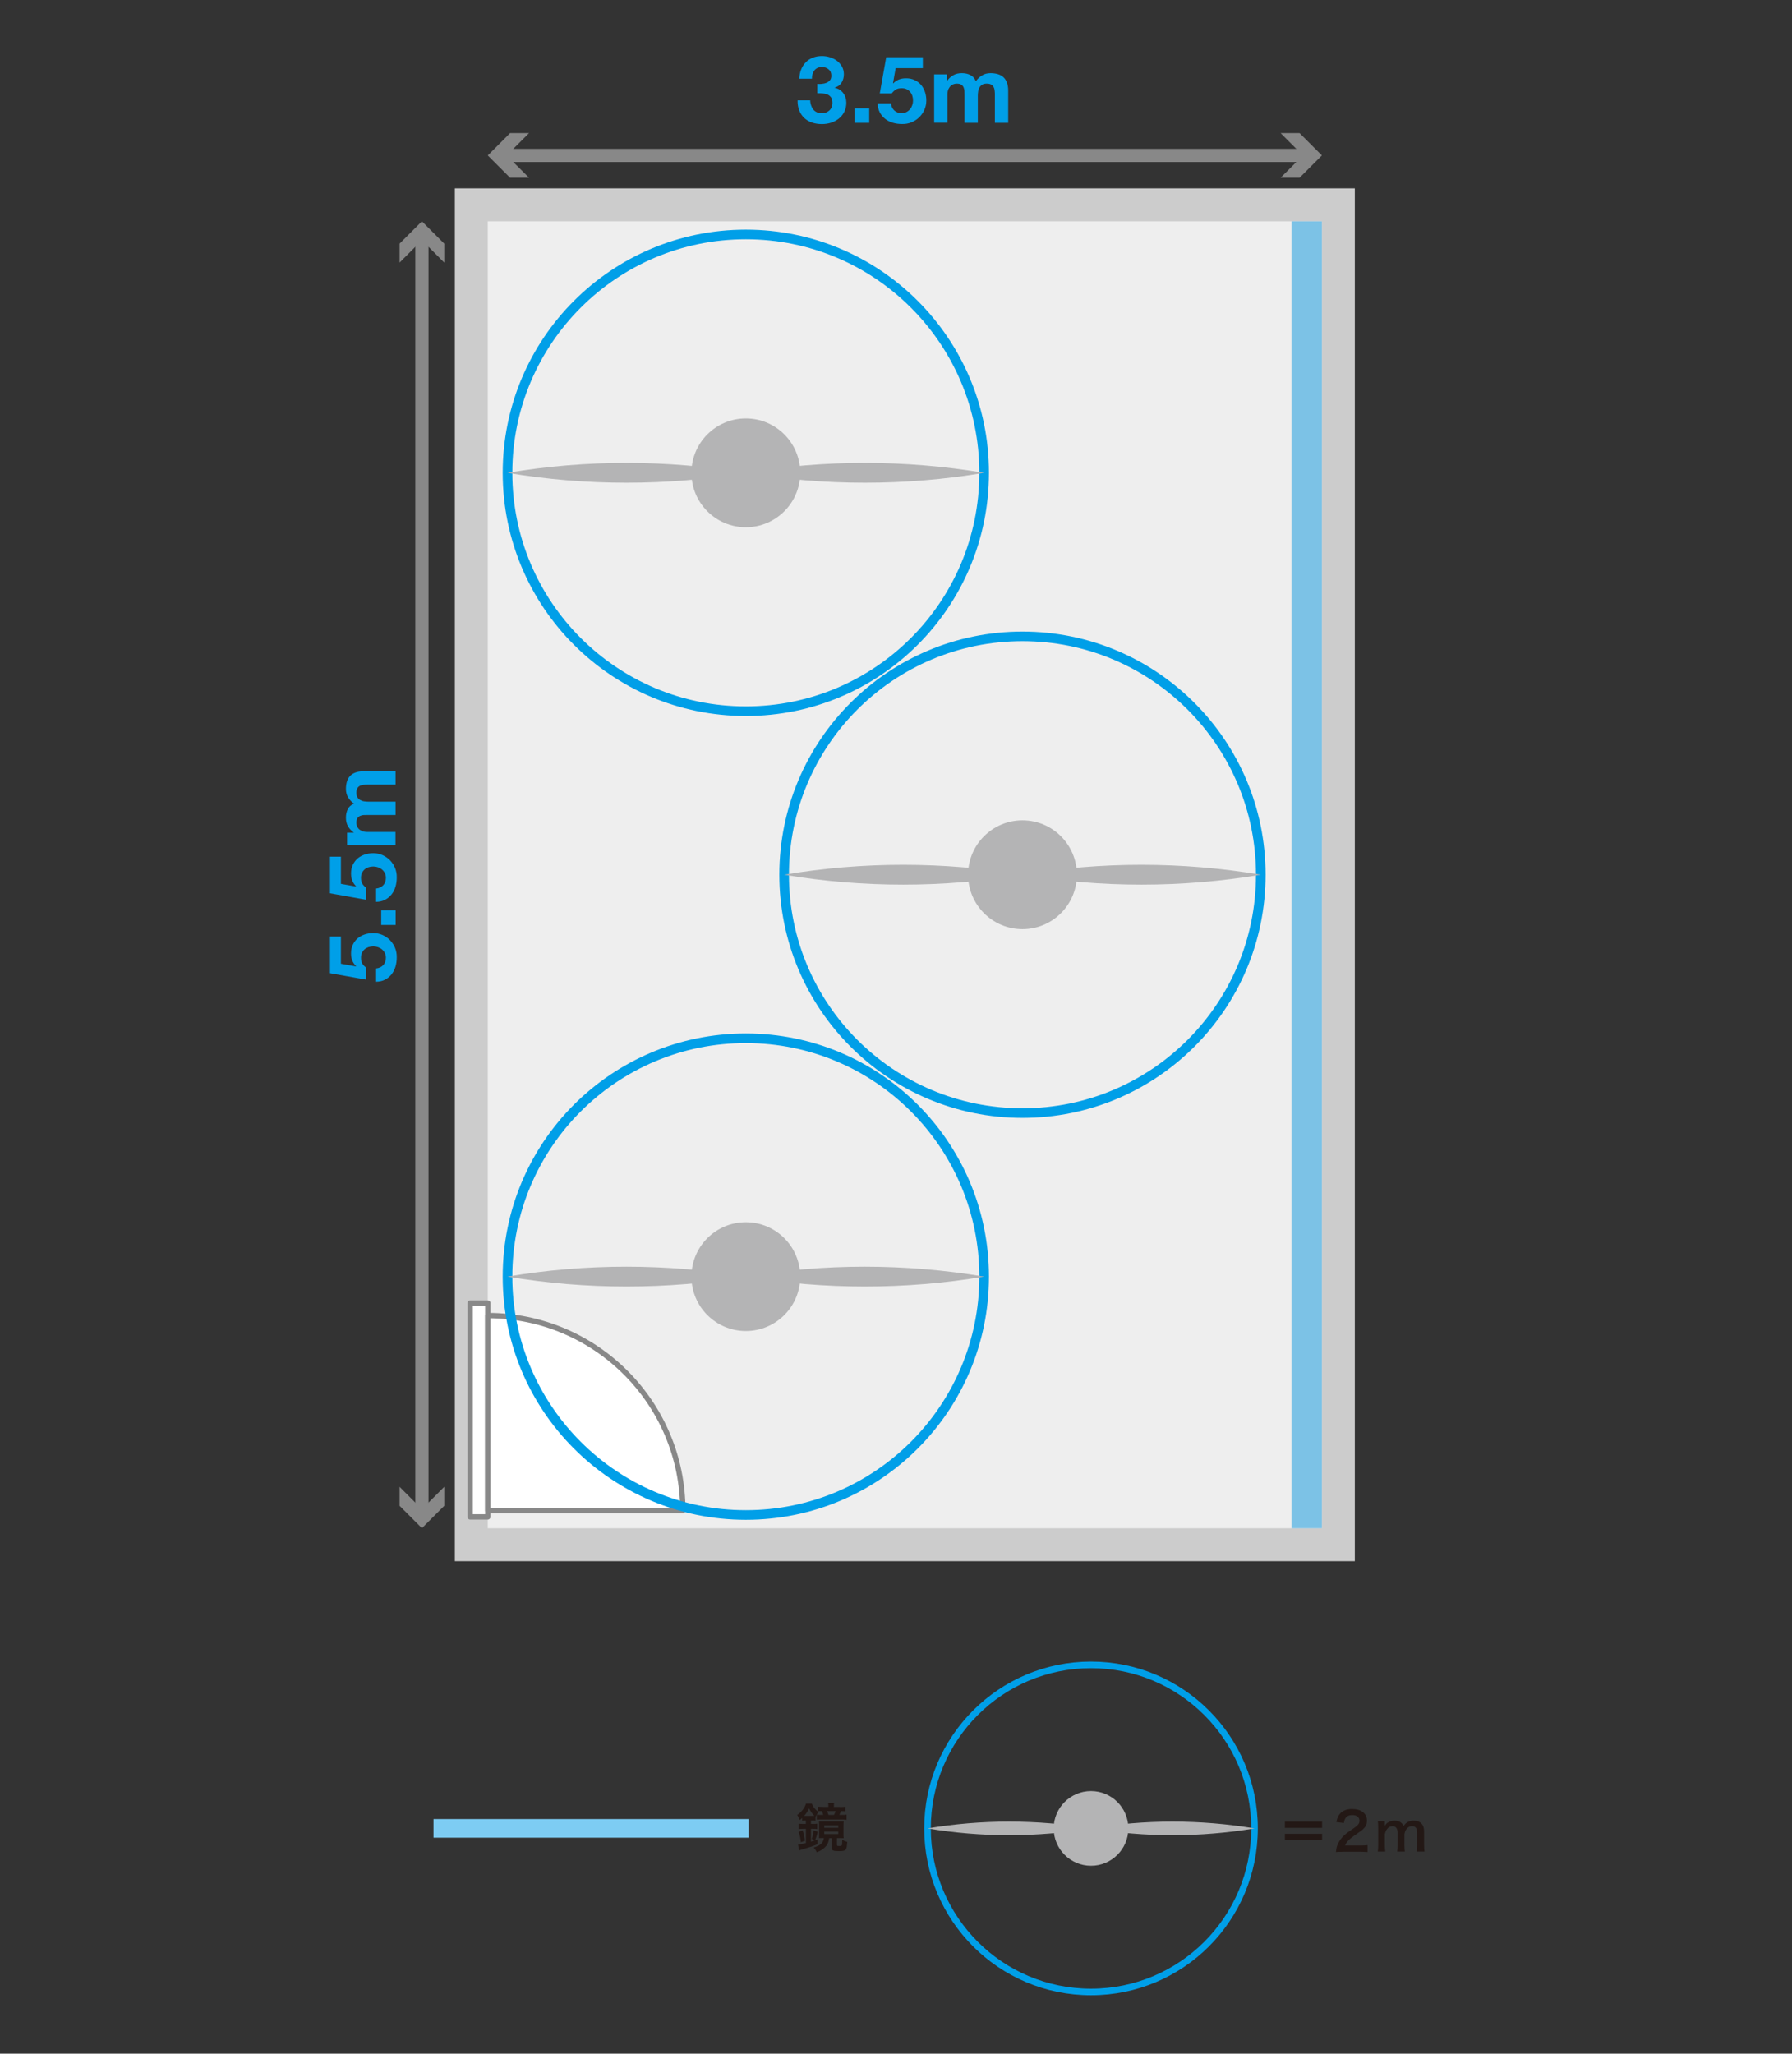 <?xml version="1.0" encoding="UTF-8"?>
<svg id="_レイヤー_2" data-name="レイヤー_2" xmlns="http://www.w3.org/2000/svg" viewBox="0 0 272.13 311.81">
  <rect x="0" y="0" width="272.13" height="311.81" fill="#333333" stroke="none"/>
  <defs>
    <style>
      .cls-1, .cls-2, .cls-3, .cls-4 {
        fill: none;
      }

      .cls-2 {
        stroke-width: 2px;
      }

      .cls-2, .cls-5 {
        stroke: #888;
      }

      .cls-2, .cls-3, .cls-4 {
        stroke-miterlimit: 10;
      }

      .cls-6 {
        fill: #009fe8;
      }

      .cls-7 {
        fill: #7dccf3;
      }

      .cls-8 {
        fill: #ccc;
      }

      .cls-5 {
        fill: #fff;
        stroke-linejoin: round;
        stroke-width: .81px;
      }

      .cls-9 {
        fill: #231815;
      }

      .cls-3, .cls-4 {
        stroke: #009fe8;
      }

      .cls-4 {
        stroke-width: 1.46px;
      }

      .cls-10 {
        fill: #b4b4b5;
      }

      .cls-11 {
        fill: #7cc2e6;
      }

      .cls-12 {
        fill: #eee;
      }

      .cls-13 {
        fill: #888;
      }
    </style>
  </defs>
  <g id="_ガイド" data-name="ガイド">
    <rect class="cls-1" width="272.13" height="311.81"/>
  </g>
  <g id="_x34_st">
    <g>
      <g>
        <g>
          <rect class="cls-12" x="71.57" y="31.1" width="131.67" height="203.42"/>
          <path class="cls-8" d="M200.74,33.6v198.43h-126.67V33.6h126.67M205.74,28.6H69.07v208.43h136.67V28.6h0Z"/>
        </g>
        <g>
          <rect class="cls-5" x="71.39" y="197.84" width="2.68" height="32.47"/>
          <path class="cls-5" d="M74.07,199.74c16.36,0,29.62,13.26,29.62,29.62h-29.62s0-29.62,0-29.62Z"/>
        </g>
      </g>
      <rect class="cls-11" x="196.13" y="33.6" width="4.61" height="198.43"/>
    </g>
    <g>
      <rect class="cls-7" x="88.35" y="253.69" width="2.83" height="47.86" transform="translate(367.38 187.84) rotate(90)"/>
      <path class="cls-9" d="M122.29,276.42c-.17,0-.32,0-.47.03v-.44c-.14.14-.2.19-.38.34-.12-.34-.2-.5-.38-.78.68-.48,1.11-1.03,1.34-1.73h.87c.25.57.5.88,1.02,1.28-.18.24-.32.46-.45.74v.58c-.14-.02-.26-.02-.47-.02h-.22v.51h.3c.28,0,.44,0,.64-.04v.82c-.18-.03-.34-.04-.64-.04h-.3v1.95c.35-.11.52-.17,1-.35v.74c-.7.3-1.06.42-2.16.74-.3.08-.5.15-.64.2l-.16-.89c.34-.02.67-.09,1.19-.22v-2.17h-.36c-.31,0-.54.02-.75.04v-.82c.19.02.44.04.76.04h.35v-.51h-.1ZM121.62,279.71c-.06-.56-.14-.98-.33-1.58l.6-.21c.18.56.26.91.35,1.56l-.62.22ZM123.38,275.7c.14,0,.18,0,.29,0-.36-.36-.54-.62-.8-1.13-.26.51-.42.76-.76,1.14h1.27ZM123.26,279.22c.17-.48.24-.79.3-1.3l.61.19c-.1.49-.22.86-.38,1.29l-.54-.18ZM125.06,279.07c-.24,0-.43,0-.69.02.02-.16.02-.28.02-.58v-1.34c0-.28,0-.44-.03-.63.22.02.43.02.77.02h2.25c.35,0,.5,0,.74-.02-.02.18-.03.29-.03.6v1.32c0,.31,0,.46.03.64-.18-.02-.37-.02-.67-.02h-.35v1.04c0,.14.04.16.36.16.25,0,.34-.03.38-.11.04-.09.06-.34.06-.82.29.16.5.24.76.29-.08,1.32-.16,1.42-1.3,1.42-.84,0-1.07-.11-1.07-.52v-1.45h-.37c-.11.59-.21.85-.44,1.16-.18.22-.46.47-.75.65-.21.13-.37.2-.71.33-.1-.27-.25-.48-.46-.72,1.06-.33,1.42-.66,1.56-1.42h-.06ZM127.51,274.36c.38,0,.62,0,.86-.05v.7c-.24-.02-.29-.02-.65-.03-.08.21-.16.38-.26.58h.28c.41,0,.6,0,.82-.04v.77c-.27-.03-.48-.04-.9-.04h-2.81c-.34,0-.6,0-.82.03v-.75c.17.02.42.03.77.03h.22c-.07-.23-.14-.39-.22-.58h-.08c-.22,0-.35,0-.5.02v-.7c.26.03.51.05.86.05h.71v-.13c0-.18,0-.33-.03-.48h.9c-.02.14-.03.28-.03.48v.13h.9ZM125.17,277.52h2.13v-.38h-2.13v.38ZM125.17,278.47h2.13v-.38h-2.13v.38ZM126.65,275.56c.12-.23.15-.32.25-.58h-1.31c.11.24.16.36.22.58h.84Z"/>
    </g>
    <g>
      <circle class="cls-3" cx="165.68" cy="277.61" r="24.83"/>
      <g>
        <circle class="cls-10" cx="165.68" cy="277.61" r="5.67"/>
        <g>
          <path class="cls-10" d="M190.51,277.61c-8.21,1.37-16.62,1.38-24.83,0,8.2-1.38,16.62-1.37,24.83,0h0Z"/>
          <path class="cls-10" d="M165.68,277.61c-8.21,1.37-16.62,1.38-24.83,0,8.2-1.38,16.62-1.37,24.83,0h0Z"/>
        </g>
      </g>
    </g>
    <g>
      <circle class="cls-4" cx="113.26" cy="71.79" r="36.19"/>
      <g>
        <circle class="cls-10" cx="113.26" cy="71.79" r="8.26"/>
        <g>
          <path class="cls-10" d="M149.45,71.79c-11.96,2-24.23,2.01-36.19,0,11.96-2.02,24.23-2,36.19,0h0Z"/>
          <path class="cls-10" d="M113.26,71.79c-11.96,2-24.23,2.01-36.19,0,11.96-2.02,24.23-2,36.19,0h0Z"/>
        </g>
      </g>
    </g>
    <g>
      <circle class="cls-4" cx="113.26" cy="193.83" r="36.19"/>
      <g>
        <circle class="cls-10" cx="113.26" cy="193.83" r="8.26"/>
        <g>
          <path class="cls-10" d="M149.45,193.83c-11.96,2-24.23,2.01-36.19,0,11.96-2.02,24.23-2,36.19,0h0Z"/>
          <path class="cls-10" d="M113.26,193.83c-11.96,2-24.23,2.01-36.19,0,11.96-2.02,24.23-2,36.19,0h0Z"/>
        </g>
      </g>
    </g>
    <g>
      <circle class="cls-4" cx="155.27" cy="132.81" r="36.19"/>
      <g>
        <circle class="cls-10" cx="155.27" cy="132.81" r="8.26"/>
        <g>
          <path class="cls-10" d="M191.46,132.81c-11.96,2-24.23,2.01-36.19,0,11.96-2.02,24.23-2,36.19,0h0Z"/>
          <path class="cls-10" d="M155.27,132.81c-11.96,2-24.23,2.01-36.19,0,11.96-2.02,24.23-2,36.19,0h0Z"/>
        </g>
      </g>
    </g>
    <g>
      <path class="cls-9" d="M200.77,276.59v.94h-5.65v-.94h5.65ZM200.77,278.43v.94h-5.65v-.94h5.65Z"/>
      <path class="cls-9" d="M203.9,281.16c-.62,0-.75,0-1.03.04.05-.46.1-.74.21-1.02.22-.58.58-1.09,1.09-1.57.28-.25.52-.43,1.32-.97.74-.5.96-.77.96-1.18,0-.54-.42-.88-1.1-.88-.46,0-.82.16-1.02.47-.14.19-.19.37-.25.74l-1.14-.14c.11-.61.26-.94.55-1.28.4-.46,1.03-.71,1.83-.71,1.4,0,2.26.67,2.26,1.77,0,.53-.18.91-.57,1.28-.22.21-.3.27-1.34.98-.35.25-.75.58-.95.8-.24.26-.34.42-.46.72h2.24c.5,0,.9-.02,1.17-.06v1.05c-.38-.03-.7-.05-1.21-.05h-2.57Z"/>
      <path class="cls-9" d="M209.23,281.11c.04-.34.06-.61.06-1.04v-2.51c0-.5-.02-.74-.06-1.04h1.07v.41s0,.17,0,.3c.23-.49.82-.8,1.49-.8.43,0,.78.12,1.03.36.14.13.21.23.3.48.27-.36.42-.5.67-.63.26-.14.54-.21.89-.21.51,0,.93.16,1.2.46.26.29.38.65.38,1.22v1.97c0,.45.02.71.06,1.04h-1.17c.05-.33.06-.57.06-1.04v-1.79c0-.7-.25-1.02-.78-1.02-.26,0-.46.07-.66.24-.28.24-.41.5-.5.99v1.58c0,.44.02.71.06,1.04h-1.15c.05-.34.06-.58.06-1.04v-1.79c0-.67-.26-1.01-.78-1.01-.34,0-.61.14-.82.42-.18.23-.26.42-.34.8v1.58c0,.43.02.67.06,1.04h-1.13Z"/>
    </g>
    <g>
      <path class="cls-6" d="M124.82,12.73c.25-.02.48-.07.69-.16.21-.09.39-.22.53-.39.14-.17.21-.4.21-.68,0-.43-.14-.75-.43-.98-.28-.23-.61-.34-.98-.34-.51,0-.9.17-1.16.5-.26.34-.39.76-.38,1.27h-1.92c.02-.51.11-.98.28-1.4.17-.42.4-.78.7-1.09s.66-.54,1.07-.7c.42-.17.88-.25,1.39-.25.4,0,.8.06,1.19.18.4.12.76.3,1.07.53s.58.53.77.87.3.73.3,1.18c0,.48-.12.91-.35,1.28-.23.37-.58.62-1.04.75v.03c.55.12.98.39,1.29.8.31.41.47.9.47,1.46,0,.52-.1.99-.31,1.39-.2.41-.48.75-.82,1.02-.34.27-.73.48-1.18.63-.45.14-.91.21-1.39.21-.56,0-1.07-.08-1.53-.24-.46-.16-.85-.4-1.17-.7-.32-.31-.57-.68-.75-1.13s-.26-.96-.25-1.53h1.92c0,.27.05.52.13.76.08.24.18.45.33.62.14.18.32.32.53.42.21.1.47.16.76.16.45,0,.84-.14,1.15-.42s.47-.66.47-1.14c0-.38-.07-.67-.22-.87-.15-.2-.33-.34-.56-.43-.23-.09-.48-.14-.75-.16s-.53-.02-.77-.02v-1.42c.22.02.45.02.7,0Z"/>
      <path class="cls-6" d="M132,16.46v2.19h-2.23v-2.19h2.23Z"/>
      <path class="cls-6" d="M136.01,10.37l-.4,2.26.03.03c.27-.27.57-.47.88-.59.31-.12.67-.18,1.07-.18.49,0,.93.09,1.31.27.38.18.7.42.96.72.26.3.46.66.6,1.07s.21.85.21,1.31c0,.51-.1.99-.3,1.43-.2.44-.47.82-.8,1.14-.34.32-.73.57-1.17.75-.44.18-.92.26-1.42.25-.48,0-.94-.06-1.39-.19-.44-.13-.83-.32-1.17-.59-.34-.27-.61-.59-.82-.99s-.31-.85-.32-1.37h2.02c.05.45.22.82.51,1.09.29.27.67.4,1.12.4.27,0,.5-.05.72-.16.21-.11.39-.25.54-.43.15-.17.26-.38.34-.61.08-.23.12-.47.12-.72s-.04-.5-.11-.72c-.08-.23-.19-.43-.34-.6-.15-.17-.33-.3-.54-.4-.21-.09-.45-.14-.72-.14-.36,0-.65.06-.88.19-.23.13-.44.33-.64.6h-1.82l.98-5.5h5.56v1.66h-4.11Z"/>
      <path class="cls-6" d="M143.78,11.31v.99h.03c.27-.38.58-.67.96-.88.37-.21.8-.31,1.29-.31s.89.09,1.27.27c.38.18.67.5.87.95.22-.32.51-.61.89-.85.37-.25.82-.37,1.33-.37.39,0,.75.05,1.08.14.33.09.62.25.85.45.24.21.42.48.55.82.13.34.2.74.2,1.21v4.92h-2.02v-4.16c0-.25,0-.48-.03-.7-.02-.22-.07-.41-.16-.57-.08-.16-.21-.29-.38-.38-.17-.09-.39-.14-.67-.14s-.51.05-.69.16c-.17.11-.31.25-.41.43s-.17.37-.2.6c-.03.22-.05.45-.05.67v4.09h-2.02v-4.12c0-.22,0-.43-.01-.65,0-.21-.05-.41-.12-.59-.07-.18-.19-.32-.35-.43-.17-.11-.41-.16-.73-.16-.09,0-.22.02-.38.06s-.31.12-.46.24c-.15.12-.27.29-.38.51-.1.22-.16.51-.16.87v4.26h-2.02v-7.35h1.9Z"/>
    </g>
    <g>
      <path class="cls-6" d="M51.79,146.33l2.26.4.03-.03c-.27-.27-.47-.57-.59-.88-.12-.31-.18-.67-.18-1.07,0-.49.09-.93.27-1.31.18-.38.42-.7.72-.96.3-.26.66-.46,1.07-.6.41-.14.85-.21,1.31-.21.51,0,.99.1,1.43.3.44.2.82.47,1.14.8.32.34.57.73.75,1.17s.26.92.25,1.42c0,.48-.06.94-.19,1.39-.13.44-.32.83-.59,1.17-.27.34-.59.61-.99.82s-.85.31-1.37.32v-2.02c.45-.05.82-.22,1.09-.51.27-.29.4-.67.4-1.12,0-.27-.05-.5-.16-.72-.11-.21-.25-.39-.43-.54-.17-.15-.38-.26-.61-.34-.23-.08-.47-.12-.72-.12s-.5.04-.72.11c-.23.08-.43.19-.6.34-.17.15-.3.33-.4.54-.09.21-.14.45-.14.72,0,.36.06.65.19.88.13.23.33.44.6.64v1.82l-5.5-.98v-5.56h1.66v4.11Z"/>
      <path class="cls-6" d="M57.89,138.21h2.19v2.23h-2.19v-2.23Z"/>
      <path class="cls-6" d="M51.79,134.2l2.26.4.03-.03c-.27-.27-.47-.57-.59-.88-.12-.31-.18-.67-.18-1.07,0-.49.09-.93.27-1.31.18-.38.42-.7.72-.96.3-.26.66-.46,1.07-.6.41-.14.85-.21,1.31-.21.51,0,.99.1,1.43.3.44.2.82.47,1.14.8.32.34.57.73.75,1.17s.26.92.25,1.42c0,.48-.06.94-.19,1.39-.13.44-.32.83-.59,1.17-.27.34-.59.61-.99.82s-.85.31-1.37.32v-2.02c.45-.05.82-.22,1.09-.51.27-.29.4-.67.4-1.12,0-.27-.05-.5-.16-.72-.11-.21-.25-.39-.43-.54-.17-.15-.38-.26-.61-.34-.23-.08-.47-.12-.72-.12s-.5.04-.72.11c-.23.08-.43.19-.6.34-.17.15-.3.33-.4.54-.09.21-.14.45-.14.72,0,.36.06.65.19.88.13.23.33.44.6.64v1.82l-5.5-.98v-5.56h1.66v4.11Z"/>
      <path class="cls-6" d="M52.73,126.43h.99v-.03c-.38-.27-.67-.58-.88-.96-.21-.37-.31-.8-.31-1.29s.09-.89.27-1.27c.18-.38.5-.67.95-.87-.32-.22-.61-.51-.85-.89-.25-.37-.37-.82-.37-1.33,0-.39.05-.75.14-1.08s.25-.62.45-.85c.21-.24.48-.42.82-.55.34-.13.74-.2,1.21-.2h4.92v2.02h-4.16c-.25,0-.48,0-.7.03s-.41.07-.57.16c-.16.09-.29.21-.38.38-.09.17-.14.39-.14.67s.05.51.16.69.25.31.43.41c.18.1.37.17.6.2s.45.05.67.05h4.09v2.02h-4.12c-.22,0-.43,0-.65.01-.21,0-.41.05-.59.12-.18.07-.32.19-.43.35-.11.17-.16.41-.16.73,0,.09.02.22.06.38s.12.31.24.45c.12.15.29.27.51.38.22.1.51.16.87.16h4.26v2.02h-7.35v-1.9Z"/>
    </g>
    <g>
      <line class="cls-2" x1="64.07" y1="35.88" x2="64.07" y2="229.73"/>
      <polygon class="cls-13" points="60.68 39.87 64.07 36.47 67.46 39.87 67.46 36.99 64.07 33.6 60.68 36.99 60.68 39.87"/>
      <polygon class="cls-13" points="60.68 225.75 64.07 229.14 67.46 225.75 67.46 228.63 64.07 232.02 60.68 228.63 60.68 225.75"/>
    </g>
    <g>
      <line class="cls-2" x1="198.45" y1="23.6" x2="76.35" y2="23.6"/>
      <polygon class="cls-13" points="194.47 20.21 197.86 23.6 194.47 26.99 197.35 26.99 200.74 23.6 197.35 20.21 194.47 20.21"/>
      <polygon class="cls-13" points="80.34 20.21 76.94 23.6 80.34 26.99 77.46 26.99 74.07 23.6 77.46 20.21 80.34 20.21"/>
    </g>
  </g>
</svg>